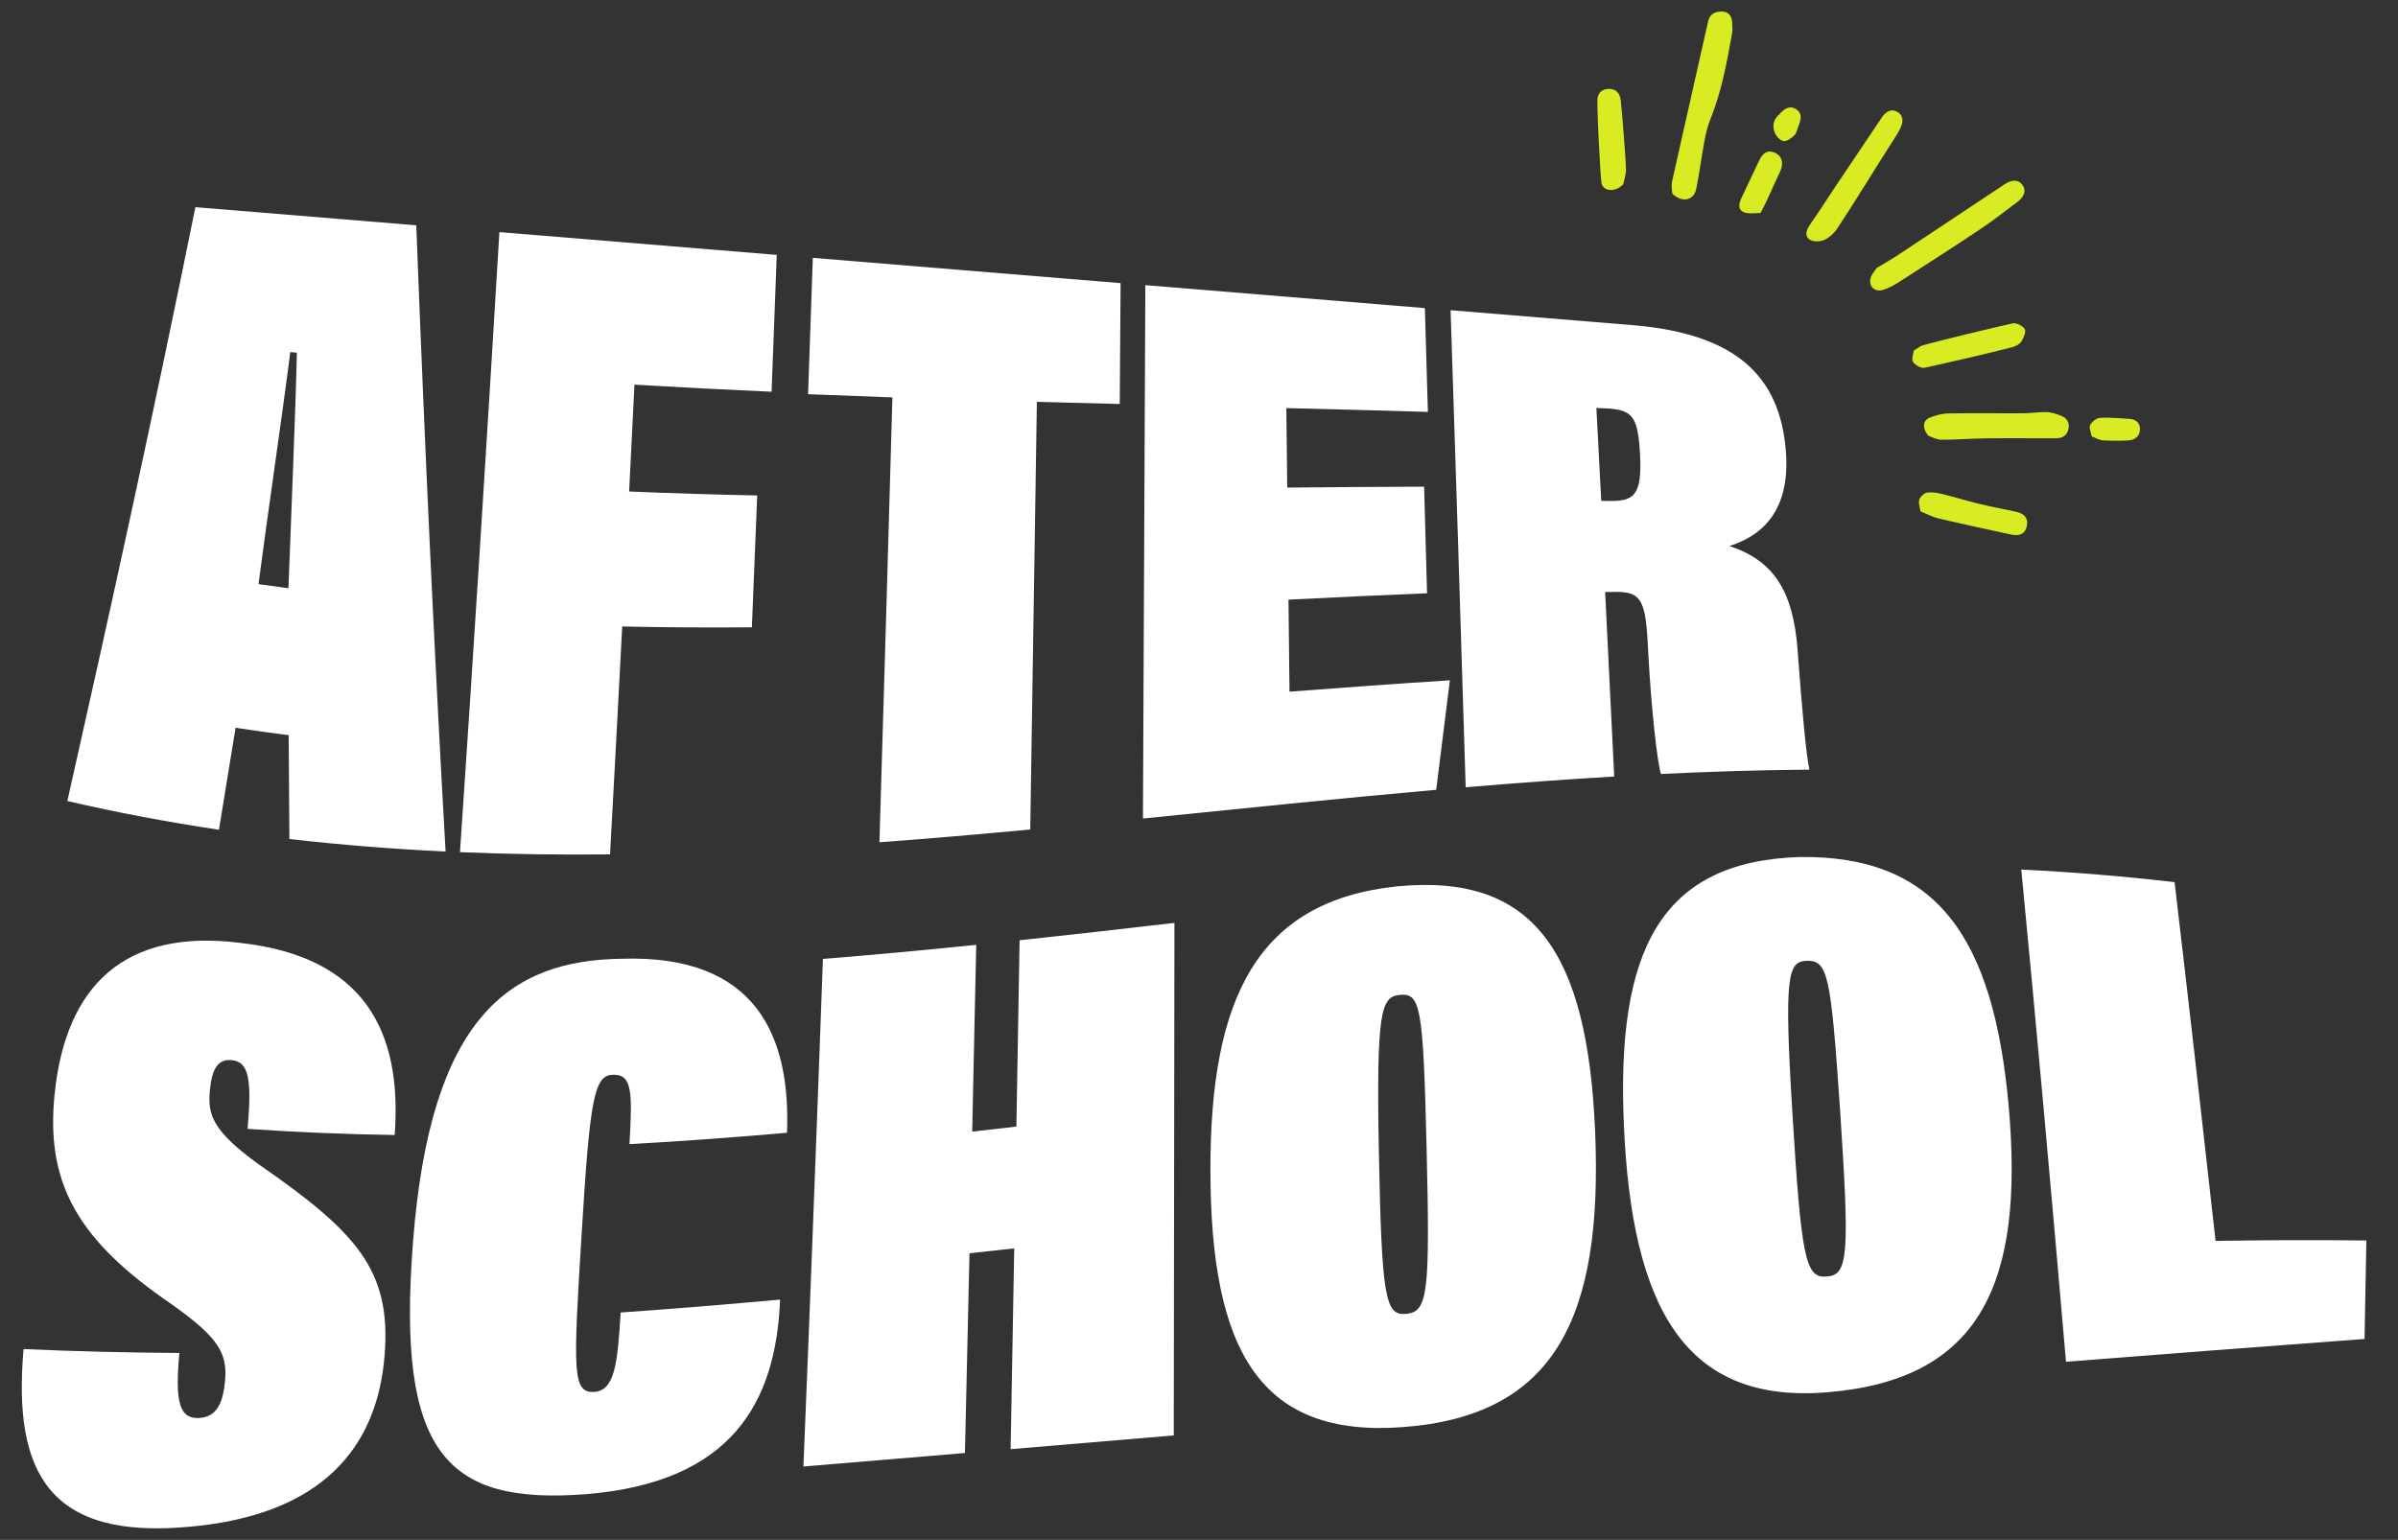 <svg xmlns="http://www.w3.org/2000/svg" xmlns:xlink="http://www.w3.org/1999/xlink" id="Layer_1" x="0px" y="0px" viewBox="0 0 409 262.723" xml:space="preserve"><rect x="0" y="0" width="409" height="262.723" fill="#333333" stroke="none"/><g id="testimonials_and_video"></g><g id="main_backgrounds"></g><g id="footer"></g><g id="grow"></g><g id="play"></g><g id="learn"></g><g id="hero_and_promo">	<g>		<g id="Icon_20_00000049927598553238867390000011549983302883555501_">			<path fill-rule="evenodd" clip-rule="evenodd" fill="#D9EB22" d="M285.222,33.032c1.714,1.673,3.686,1.135,4.087-0.805    c0.551-2.663,0.875-5.372,1.374-8.047c0.238-1.28,0.524-2.579,1.012-3.78c1.902-4.679,2.812-9.601,3.699-14.53    c0.123-0.683,0.083-1.406,0.034-2.105c-0.081-1.144-0.687-1.832-1.888-1.795c-1.13,0.035-1.932,0.452-2.215,1.723    c-2.027,9.083-4.112,18.153-6.131,27.238C285.024,31.706,285.21,32.561,285.222,33.032z"></path>			<path fill-rule="evenodd" clip-rule="evenodd" fill="#D9EB22" d="M320.057,45.742c-0.378,0.586-0.76,1.005-0.946,1.497    c-0.531,1.407,0.491,2.641,1.936,2.246c0.976-0.267,1.92-0.773,2.78-1.324c4.663-2.989,9.321-5.987,13.926-9.064    c2.192-1.465,4.278-3.093,6.382-4.687c1.011-0.766,1.608-1.879,0.731-2.96c-0.799-0.986-1.98-0.662-2.966-0.008    c-6.022,3.995-12.034,8.007-18.062,11.992C322.576,44.266,321.256,45.012,320.057,45.742z"></path>			<path fill-rule="evenodd" clip-rule="evenodd" fill="#D9EB22" d="M321.115,19.813c-2.691,4.011-5.374,8.027-8.075,12.03    c-1.944,2.88-2.276,3.548-4.271,6.391c-0.627,0.893-1.061,1.912-0.173,2.602c0.553,0.429,1.767,0.435,2.471,0.132    c0.882-0.379,1.737-1.142,2.274-1.957c3.792-5.756,5.891-9.353,9.619-15.152c0.44-0.683,0.891-1.374,1.22-2.112    c0.424-0.951,0.525-1.971-0.5-2.615C322.657,18.49,321.817,18.966,321.115,19.813z"></path>			<path fill-rule="evenodd" clip-rule="evenodd" fill="#D9EB22" d="M328.95,74.375c0.47,0.147,1.324,0.637,2.182,0.643    c2.543,0.02,5.087-0.206,7.632-0.234c3.966-0.044,7.932,0.01,11.899-0.007c1.08-0.004,1.924-0.466,2.141-1.616    c0.215-1.137-0.341-1.907-1.383-2.278c-0.751-0.267-1.544-0.554-2.324-0.574c-1.353-0.033-2.71,0.197-4.066,0.205    c-4.235,0.023-8.471-0.056-12.705,0.022c-1.101,0.02-2.253,0.328-3.276,0.757C327.946,71.758,327.815,73.163,328.95,74.375z"></path>			<path fill-rule="evenodd" clip-rule="evenodd" fill="#D9EB22" d="M327.565,87.257c1.161,0.462,2.083,0.967,3.07,1.198    c4.12,0.963,8.255,1.856,12.391,2.748c1.248,0.269,2.333,0.037,2.661-1.406c0.32-1.405-0.457-2.169-1.735-2.459    c-2.062-0.47-4.148-0.833-6.203-1.33c-2.21-0.536-4.387-1.21-6.596-1.747c-0.819-0.199-1.722-0.351-2.525-0.199    c-0.509,0.097-1.134,0.726-1.288,1.241C327.168,85.881,327.469,86.599,327.565,87.257z"></path>			<path fill-rule="evenodd" clip-rule="evenodd" fill="#D9EB22" d="M326.404,59.833c-0.055,0.548-0.419,1.439-0.12,1.904    c0.354,0.55,1.365,1.133,1.944,1.009c3.608-0.769,11.49-2.589,15.059-3.533c0.548-0.145,1.192-0.495,1.472-0.948    c0.386-0.626,0.851-1.662,0.585-2.116c-0.329-0.565-1.461-1.121-2.086-0.98c-3.7,0.837-11.666,2.744-15.326,3.748    C327.481,59.04,327.097,59.408,326.404,59.833z"></path>			<path fill-rule="evenodd" clip-rule="evenodd" fill="#D9EB22" d="M300.271,36.343c0.468-0.916,0.755-1.436,1.004-1.973    c0.793-1.717,1.552-3.449,2.363-5.157c0.636-1.339,0.296-2.636-0.953-3.166c-1.302-0.553-2.077,0.185-2.597,1.253    c-1.022,2.096-1.977,4.224-2.996,6.32c-0.464,0.955-0.801,2.065,0.284,2.563C298.229,36.575,299.38,36.317,300.271,36.343z"></path>			<path fill-rule="evenodd" clip-rule="evenodd" fill="#D9EB22" d="M276.845,31.456c0.118-0.577,0.483-1.561,0.482-2.546    c0-1.461-0.72-10.302-0.891-11.76c-0.135-1.159-0.709-1.969-1.966-1.989c-1.245-0.021-1.997,0.735-2.02,1.904    c-0.043,2.214,0.43,11.823,0.673,14.019C273.29,32.599,275.349,32.967,276.845,31.456z"></path>			<path fill-rule="evenodd" clip-rule="evenodd" fill="#D9EB22" d="M356.755,74.452c0.757,0.285,1.294,0.634,1.852,0.668    c1.458,0.088,2.931,0.114,4.388,0.02c1.136-0.072,2.006-0.703,1.997-1.948c-0.008-1.192-0.833-1.693-1.949-1.747    c-1.627-0.079-3.264-0.261-4.879-0.15c-0.604,0.042-1.392,0.669-1.666,1.236C356.263,73.017,356.645,73.798,356.755,74.452z"></path>			<path fill-rule="evenodd" clip-rule="evenodd" fill="#D9EB22" d="M303.5,19.491c-1.02,0.823-1.272,1.994-0.782,3.183    c0.246,0.598,0.936,1.337,1.49,1.396c0.585,0.062,1.353-0.506,1.843-0.995c0.39-0.389,0.483-1.075,0.711-1.627    c0.418-1.011,0.677-2.094-0.383-2.794C305.261,17.916,304.314,18.528,303.5,19.491z"></path>		</g>		<g>			<path fill="#FFFFFF" d="M40.179,124.169c-0.94,5.833-1.886,11.629-2.834,17.395c-8.619-1.288-17.238-2.902-25.857-4.903    c7.499-33.26,14.779-66.428,21.839-101.317c12.557,1.031,25.114,2.062,37.671,3.094C72.439,76.08,74.107,111.957,76,145.279    c-8.88-0.42-17.76-1.113-26.64-2.132c-0.047-5.855-0.087-11.762-0.124-17.72C46.217,125.044,43.198,124.626,40.179,124.169z     M49.196,100.365c0.332-8.859,1.26-31.577,1.439-40.181c-0.375-0.041-0.75-0.083-1.125-0.125    c-1.37,10.874-4.265,30.536-5.422,39.599C45.79,99.905,47.494,100.139,49.196,100.365z"></path>			<path fill="#FFFFFF" d="M85.177,39.602c15.769,1.293,31.537,2.591,47.305,3.886c-0.294,7.88-0.587,15.662-0.881,23.345    c-7.795-0.347-15.592-0.745-23.387-1.204c-0.303,6.142-0.607,12.217-0.91,18.227c7.281,0.308,14.564,0.526,21.846,0.675    c-0.303,7.6-0.606,15.101-0.909,22.497c-7.372,0.057-14.744,0.019-22.116-0.143c-0.691,13.303-1.383,26.265-2.074,38.886    c-8.532,0.084-17.064-0.025-25.595-0.382C80.695,112.305,82.936,77.045,85.177,39.602z"></path>			<path fill="#FFFFFF" d="M152.208,67.798c-4.796-0.168-9.59-0.347-14.384-0.544c0.27-7.659,0.539-15.413,0.809-23.261    c17.498,1.436,34.995,2.875,52.493,4.312c-0.048,6.905-0.096,13.778-0.144,20.621c-4.712-0.119-9.423-0.243-14.134-0.37    c-0.377,24.952-0.753,49.274-1.13,72.967c-8.575,0.8-17.151,1.544-25.726,2.178C150.73,119.402,151.469,94.101,152.208,67.798z"></path>			<path fill="#FFFFFF" d="M243.396,101.218c-7.879,0.323-15.757,0.694-23.635,1.089c0.058,5.226,0.116,10.459,0.173,15.698    c9.119-0.693,18.237-1.358,27.356-1.935c-0.766,6.159-1.544,12.39-2.333,18.682c-16.672,1.467-33.344,3.221-50.016,4.897    c0.136-29.823,0.272-60.156,0.408-90.998c15.892,1.305,31.784,2.61,47.676,3.916c0.171,5.86,0.342,11.762,0.514,17.708    c-8.046-0.238-16.094-0.449-24.14-0.65c0.05,4.516,0.101,9.037,0.15,13.563c7.783-0.073,15.564-0.134,23.346-0.157    C243.062,89.052,243.229,95.114,243.396,101.218z"></path>			<path fill="#FFFFFF" d="M275.305,100.983c-0.511,0.009-1.022,0.018-1.534,0.027c0.516,10.258,1.031,20.749,1.547,31.47    c-8.445,0.498-16.89,1.125-25.334,1.838c-0.858-28.12-1.717-55.25-2.575-81.392c10.457,0.859,20.915,1.717,31.373,2.576    c17.262,1.518,24.748,8.608,25.806,21.348c0.751,9.213-3.023,14.216-9.614,16.309c7.531,2.502,10.86,7.599,11.628,17.786    c0.048,0.643,0.096,1.289,0.144,1.934c0.562,7.505,1.326,16.305,1.873,18.428c-8.445,0.071-16.889,0.334-25.334,0.744    c-0.633-2.036-1.637-11.057-2.142-20.321c-0.043-0.782-0.085-1.562-0.128-2.342C280.61,102.042,279.649,100.929,275.305,100.983    C275.305,100.984,275.306,100.984,275.305,100.983z M273.106,85.456c0.422,0.005,0.843,0.008,1.265,0.013    c4.298,0.06,5.766-0.854,5.336-8.175c-0.354-6.073-1.184-7.397-5.679-7.613c-0.583-0.027-1.166-0.052-1.749-0.078    C272.555,74.822,272.831,80.105,273.106,85.456z"></path>			<path fill="#FFFFFF" d="M30.597,230.834c-0.79,8.44,0.045,11.182,3.219,11.096c3.174-0.103,4.226-2.571,4.576-6.41    c0.467-5.122-1.62-7.841-10.742-14.135C12.776,210.857,7.856,201.28,9.306,186.762c1.88-18.733,12.052-28.413,31.796-25.881    c20.797,2.364,27.549,14.795,26.215,32.762c-8.362-0.127-16.724-0.465-25.086-1.05c0.751-8.609,0.19-11.45-2.742-11.725    c-2.267-0.223-3.356,1.434-3.697,5.224c-0.347,3.89,0.198,6.728,8.469,12.65c16.711,11.562,22.488,18.083,21.339,32.468    c-1.249,15.864-10.783,27.228-33.112,29.253c-23.996,2.286-30.323-9.027-28.47-30.297    C12.877,230.562,21.737,230.777,30.597,230.834z"></path>			<path fill="#FFFFFF" d="M133.052,221.727c-0.705,17.416-8.097,31.157-33.084,33.195c-23.868,1.845-32.347-6.903-29.528-42.998    c2.96-38.345,16.396-48.095,35.613-48.35c23.032-0.75,28.812,13.329,28.178,29.69c-8.956,0.781-17.913,1.441-26.869,1.934    c0.483-8.682,0.527-11.98-2.807-11.825c-3.199,0.022-3.942,3.979-5.344,27.003c-1.475,23.857-1.583,27.267,2.137,27.108    c3.448-0.271,3.98-4.568,4.508-13.553C114.922,223.292,123.987,222.547,133.052,221.727z"></path>			<path fill="#FFFFFF" d="M140.358,163.598c8.716-0.691,17.432-1.506,26.147-2.401c-0.23,10.786-0.459,21.409-0.689,31.872    c2.512-0.283,5.024-0.57,7.537-0.861c0.183-10.457,0.365-21.053,0.547-31.787c8.804-0.942,17.607-1.949,26.411-2.968    c-0.038,29.506-0.077,58.655-0.116,87.445c-9.275,0.783-18.551,1.565-27.826,2.346c0.206-11.245,0.412-22.667,0.618-34.261    c-2.544,0.282-5.088,0.562-7.632,0.838c-0.26,11.564-0.518,22.925-0.778,34.078c-9.183,0.771-18.365,1.539-27.548,2.303    C138.139,223.164,139.248,194.297,140.358,163.598z"></path>			<path fill="#FFFFFF" d="M272.06,192.955c1.354,31.795-6.799,48.578-32.772,50.526c-24.301,1.832-32.821-12.846-32.842-43.952    c-0.019-29.264,8.005-45.814,31.813-48.301C261.673,148.938,270.75,162.509,272.06,192.955z M235.177,196.369    c0.483,25.193,1.09,28.175,4.676,27.786c3.721-0.327,4.061-3.596,3.456-28.715c-0.582-23.935-1.037-26.065-4.639-25.697    C235.603,170.121,234.714,172.325,235.177,196.369z"></path>			<path fill="#FFFFFF" d="M342.605,188.787c2.671,30.231-4.865,46.585-30.838,48.742c-24.302,2.059-33.477-14.268-34.81-45.822    c-1.247-29.387,6.131-44.712,29.939-45.489C330.311,145.894,340.018,159.825,342.605,188.787z M305.699,189.726    c1.532,25.118,2.263,28.419,5.845,28.051c3.722-0.172,3.938-3.672,2.287-28.523c-1.584-23.496-2.138-25.378-5.738-25.332    C305.027,164.137,304.229,165.972,305.699,189.726z"></path>			<path fill="#FFFFFF" d="M344.747,148.357c8.716,0.43,17.431,1.131,26.147,2.152c2.331,19.813,4.661,40.214,6.992,61.203    c8.573-0.145,17.147-0.172,25.719-0.071c-0.093,5.533-0.196,11.127-0.309,16.802c-16.975,1.254-33.949,2.553-50.923,3.888    C349.832,202.694,347.29,174.703,344.747,148.357z"></path>		</g>	</g></g><g id="header"></g><g id="mask"></g></svg>